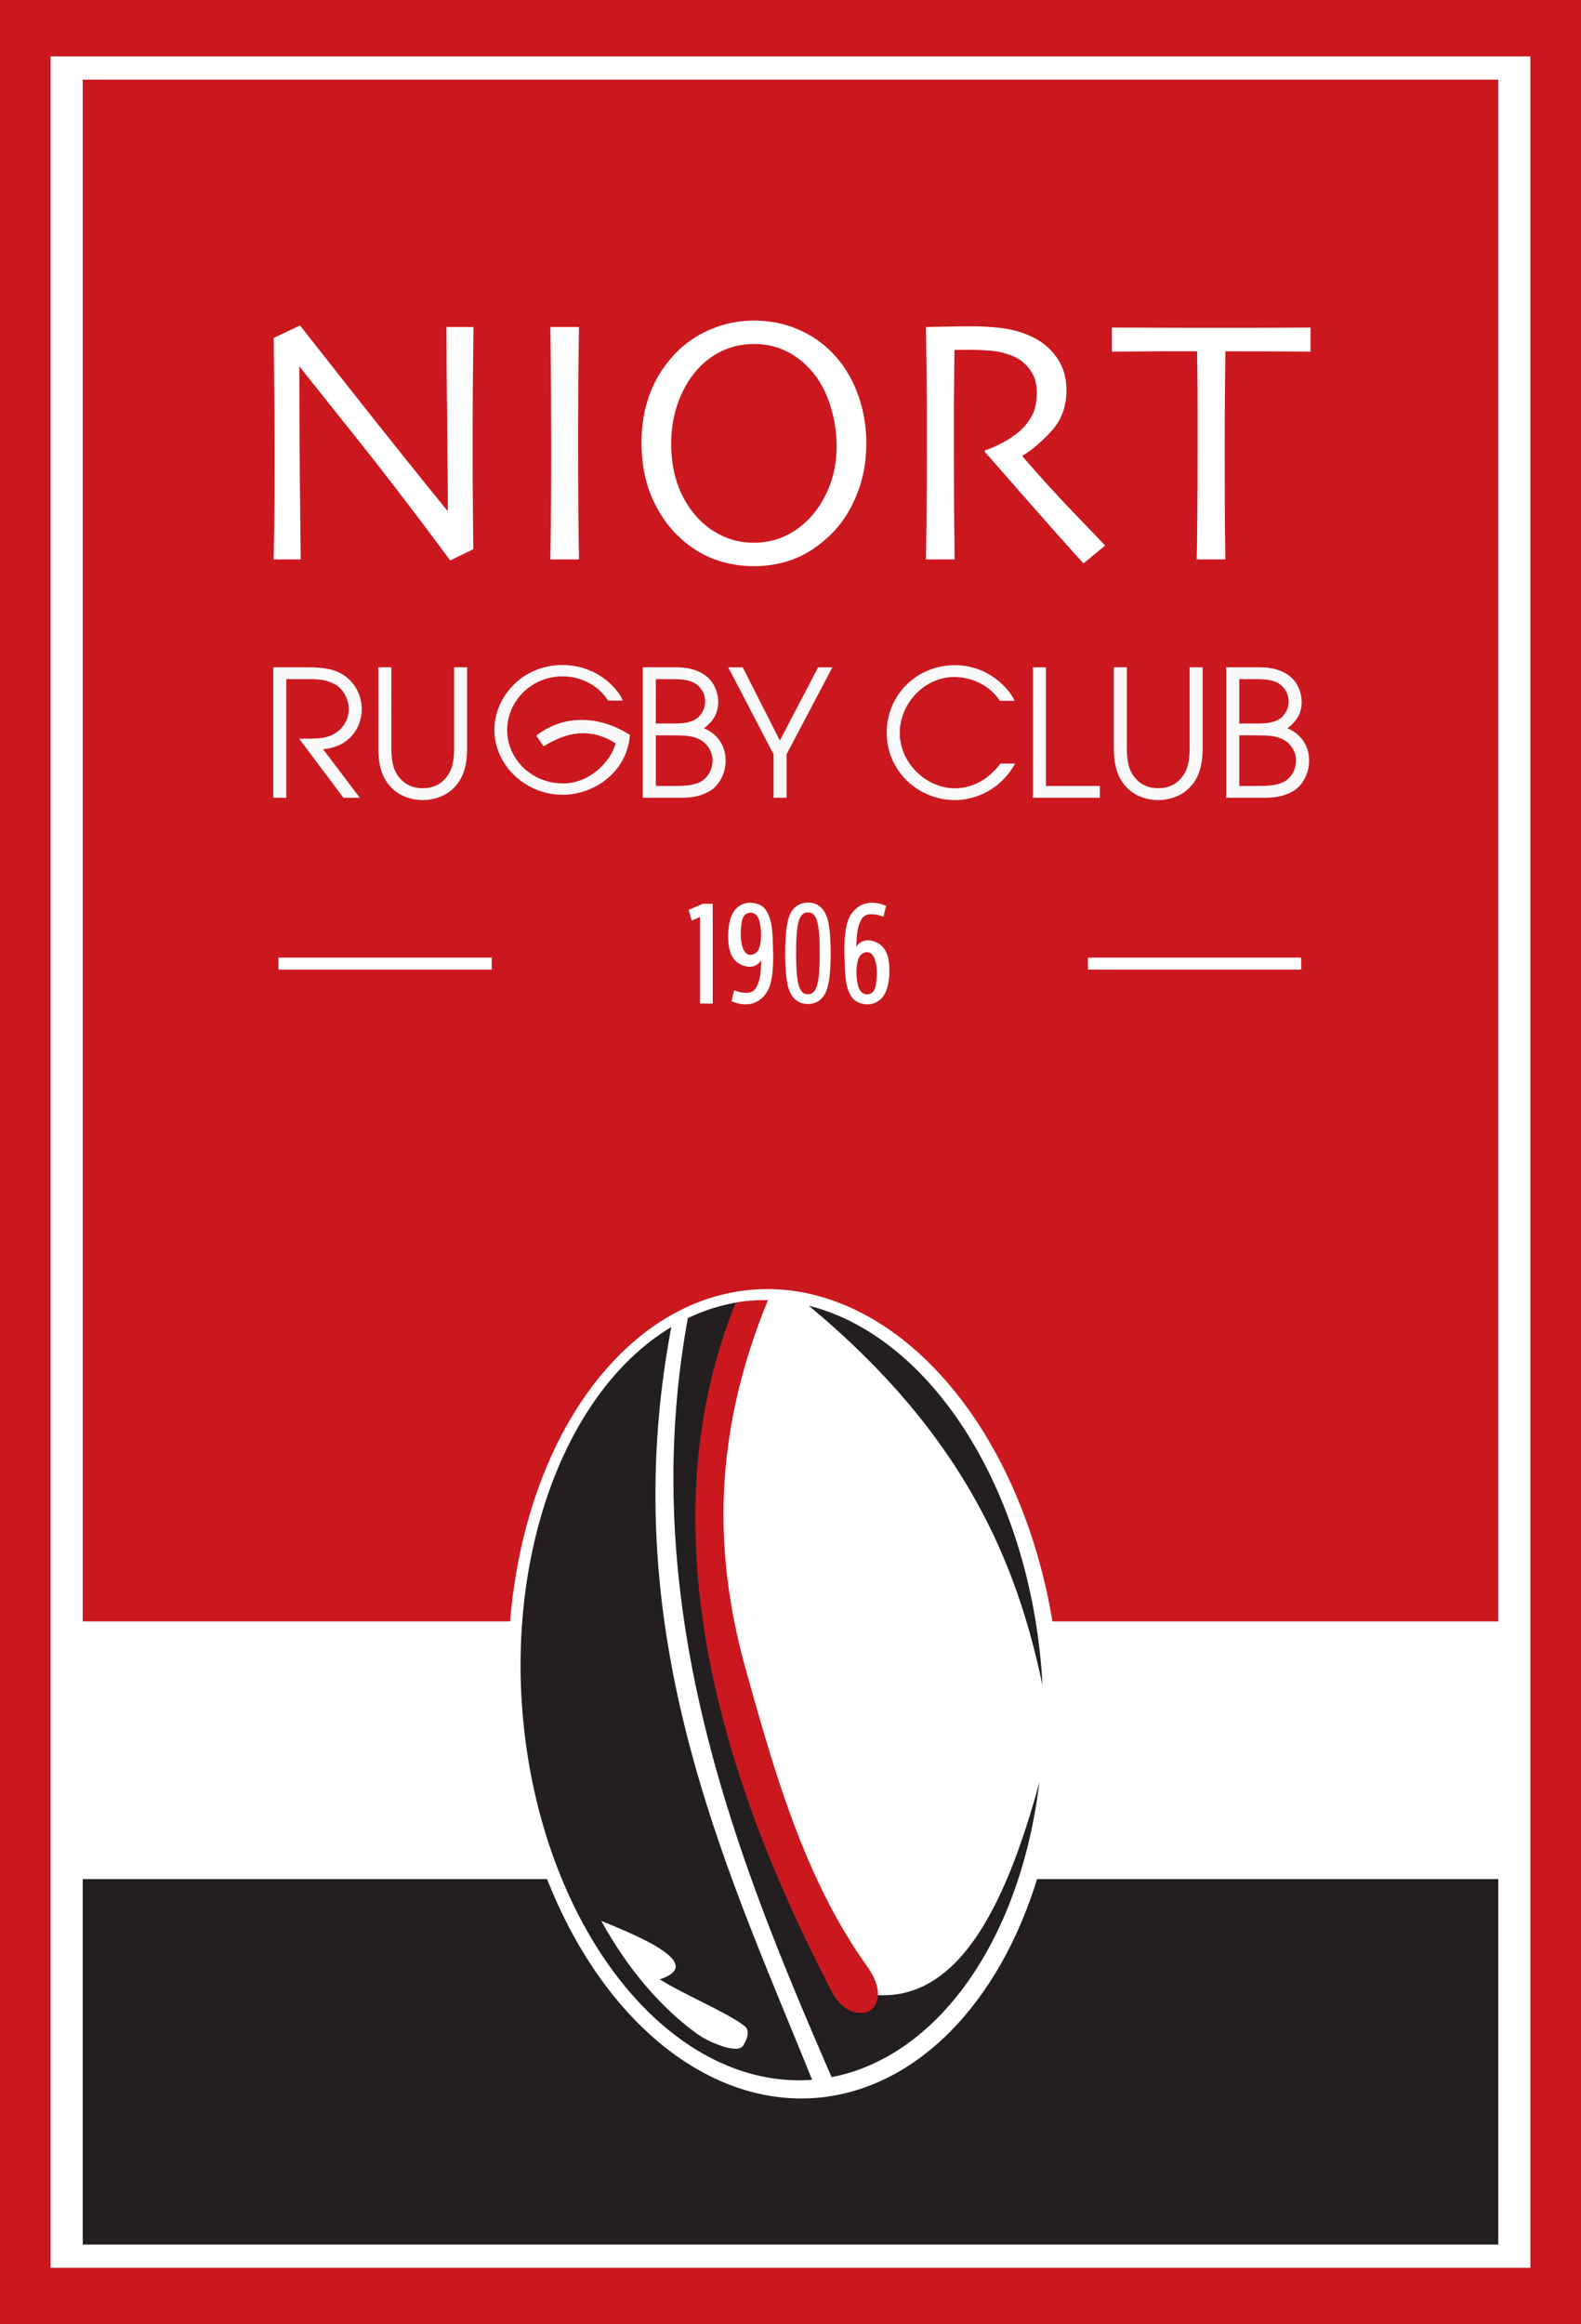<?xml version="1.0" encoding="UTF-8" standalone="no"?>
<!-- Created with Inkscape (http://www.inkscape.org/) -->

<svg
   width="132.292mm"
   height="194.381mm"
   viewBox="0 0 132.292 194.381"
   version="1.1"
   id="svg5"
   xml:space="preserve"
   sodipodi:docname="Logo Niort Rugby Club - 2018.svg"
   inkscape:version="1.2 (dc2aeda, 2022-05-15)"
   xmlns:inkscape="http://www.inkscape.org/namespaces/inkscape"
   xmlns:sodipodi="http://sodipodi.sourceforge.net/DTD/sodipodi-0.dtd"
   xmlns="http://www.w3.org/2000/svg"
   xmlns:svg="http://www.w3.org/2000/svg"><sodipodi:namedview
     id="namedview7"
     pagecolor="#ffffff"
     bordercolor="#666666"
     borderopacity="1.0"
     inkscape:showpageshadow="2"
     inkscape:pageopacity="0.0"
     inkscape:pagecheckerboard="0"
     inkscape:deskcolor="#d1d1d1"
     inkscape:document-units="mm"
     showgrid="false"
     inkscape:zoom="0.4204826"
     inkscape:cx="442.34886"
     inkscape:cy="307.97945"
     inkscape:window-width="1920"
     inkscape:window-height="893"
     inkscape:window-x="0"
     inkscape:window-y="25"
     inkscape:window-maximized="0"
     inkscape:current-layer="layer1" /><defs
     id="defs2" /><g
     inkscape:label="Calque 1"
     inkscape:groupmode="layer"
     id="layer1"
     transform="translate(73.946,101.915)"><g
       id="g10008"><rect
         style="fill:#cb181e;stroke-width:0.04;stroke-linecap:round;stroke-linejoin:round;fill-opacity:1"
         id="rect981"
         width="132.292"
         height="194.469"
         x="-73.946"
         y="-101.959"
         rx="0"
         ry="0" /><rect
         style="fill:#ffffff;stroke-width:0.04;stroke-linecap:round;stroke-linejoin:round"
         id="rect992"
         width="123.823"
         height="184.947"
         x="-69.712"
         y="-97.199"
         rx="0"
         ry="0" /><path
         style="fill:#231f20;stroke-width:0.04;stroke-linecap:round;stroke-linejoin:round;fill-opacity:1"
         d="m -67.025,55.237 v 30.568 H 51.424 v -30.568 z"
         id="path8322" /><path
         style="fill:#cb181e;stroke-width:0.04;stroke-linecap:round;stroke-linejoin:round;fill-opacity:1"
         d="M -67.025,-95.255 V 33.685 H 51.424 V -95.255 Z"
         id="rect983" /></g><g
       id="g6844"><ellipse
         style="fill:#ffffff;stroke-width:0.04;stroke-linecap:round;stroke-linejoin:round"
         id="path1119"
         cx="-11.388"
         cy="38.973"
         rx="23.024"
         ry="33.9"
         transform="rotate(-4.467)" /><g
         id="g6835"><path
           id="ellipse1177"
           style="fill:#231f20;stroke:none;stroke-width:0.04;stroke-linecap:round;stroke-linejoin:round;fill-opacity:1"
           d="M -6.819 6.776 C 5.577 18.808 8.91 29.977 10.204 39.959 A 21.787 32.68 0 0 0 10.223 38.658 A 21.787 32.68 0 0 0 -6.819 6.776 z "
           transform="rotate(-4.467)" /><path
           id="path1461"
           style="fill:#231f20;stroke:none;stroke-width:0.05;stroke-linecap:butt;stroke-linejoin:miter;stroke-dasharray:none;stroke-opacity:1;fill-opacity:1"
           d="M -17.772 9.07 A 32.68 21.787 85.533 0 0 -30.239 41.139 A 32.68 21.787 85.533 0 0 -5.992 72.023 C -13.081 54.43 -22.641 34.812 -17.772 9.07 z " /><path
           id="path3575"
           style="fill:#231f20;stroke:none;stroke-width:0.05;stroke-linecap:butt;stroke-linejoin:miter;stroke-dasharray:none;stroke-opacity:1;fill-opacity:1"
           d="M -11.099 6.866 A 32.68 21.787 85.533 0 0 -16.389 8.326 C -20.869 32.827 -11.997 54.175 -4.364 71.804 A 32.68 21.787 85.533 0 0 13.02 47.154 C 9.612 59.707 4.761 67.66 -4.035 64.102 L -10.32 48.585 L -13.991 33.124 L -14.658 21.222 L -13.435 12.1 L -11.099 6.866 z " /><path
           id="path3594"
           style="fill:#ffffff;stroke:none;stroke-width:0.05;stroke-linecap:butt;stroke-linejoin:miter;stroke-dasharray:none;stroke-opacity:1"
           d="m -23.632,58.739 c 2.214,4.019 4.98,7.257 8.072,9.485 0.933,0.663 3.306,1.674 3.786,0.959 0.444,-0.718 0.574,-1.318 0.094,-1.684 -1.484,-1.131 -5.143,-2.658 -7.061,-3.871 3.651,-1.211 -0.939,-3.298 -4.891,-4.889 z"
           sodipodi:nodetypes="cccscc" /><path
           id="path3573"
           style="fill:#cb181e;stroke:none;stroke-width:0.05;stroke-linecap:butt;stroke-linejoin:miter;stroke-dasharray:none;stroke-opacity:1;fill-opacity:1"
           d="M -9.688 6.824 A 32.68 21.787 85.533 0 0 -11.064 6.861 A 32.68 21.787 85.533 0 0 -12.385 7.033 C -21.219 28.926 -10.635 52.458 -4.374 64.603 C -3.294 66.698 -1.738 66.533 -1.241 66.293 C -0.814 66.086 0.318 64.92 -1.421 62.489 C -6.599 55.256 -9.135 46.325 -11.526 37.763 C -14.107 28.52 -14.501 18.569 -9.688 6.824 z " /></g></g><g
       id="g11674"><g
         id="g560"
         style="fill:#ffffff"><path
           d="m -34.327,-74.567 q -0.029,2.279 -0.058,5.211 -0.014,2.932 -0.014,4.224 0,4.122 0.029,6.561 0.029,2.424 0.029,2.584 l -1.931,0.943 q -4.384,-5.922 -8.201,-10.683 -3.803,-4.776 -4.398,-5.516 L -48.9,-71.229 q 0,3.89 0.044,9.566 0.058,5.661 0.073,6.532 h -2.264 q 0.014,-0.363 0.044,-2.584 0.029,-2.221 0.029,-6.184 0,-1.582 -0.014,-4.195 -0.014,-2.627 -0.058,-5.559 l 2.206,-1.045 q 0.261,0.334 4.442,5.646 4.195,5.313 7.896,9.87 l 0.029,-0.014 q 0,-2.235 -0.058,-7.519 -0.058,-5.298 -0.058,-7.853 z"
           style="font-weight:100;font-size:15px;line-height:1.25;font-family:Skia;-inkscape-font-specification:'Skia Thin';white-space:pre;stroke-width:0.265;fill:#ffffff"
           id="path539" /><path
           d="m -25.501,-55.131 h -2.395 q 0.014,-0.871 0.044,-3.106 0.029,-2.235 0.029,-6.416 0,-1.655 -0.014,-4.34 -0.014,-2.685 -0.058,-5.574 h 2.395 q -0.029,2.076 -0.058,4.834 -0.014,2.743 -0.014,4.485 0,4.413 0.029,6.837 0.029,2.41 0.044,3.28 z"
           style="font-weight:100;font-size:15px;line-height:1.25;font-family:Skia;-inkscape-font-specification:'Skia Thin';white-space:pre;stroke-width:0.265;fill:#ffffff"
           id="path541" /><path
           d="m -1.456,-64.842 q 0,2.351 -0.813,4.326 -0.798,1.96 -2.09,3.237 -1.437,1.423 -3.048,2.076 -1.611,0.639 -3.455,0.639 -1.8,0 -3.397,-0.61 -1.597,-0.624 -2.874,-1.843 -1.408,-1.321 -2.279,-3.324 -0.856,-2.018 -0.856,-4.529 0,-2.235 0.682,-4.064 0.682,-1.843 2.047,-3.31 1.263,-1.364 3.005,-2.105 1.742,-0.755 3.672,-0.755 1.96,0 3.629,0.711 1.669,0.697 2.889,1.945 1.423,1.452 2.148,3.426 0.74,1.96 0.74,4.18 z m -2.482,0.232 q 0,-1.887 -0.639,-3.701 -0.624,-1.829 -1.916,-3.063 -0.871,-0.842 -1.96,-1.306 -1.074,-0.464 -2.41,-0.464 -1.306,0 -2.439,0.479 -1.118,0.464 -2.032,1.379 -1.161,1.161 -1.814,2.874 -0.639,1.713 -0.639,3.571 0,2.09 0.653,3.745 0.668,1.655 1.872,2.801 0.827,0.798 1.96,1.292 1.132,0.479 2.424,0.479 1.292,0 2.41,-0.464 1.132,-0.479 2.047,-1.364 1.089,-1.045 1.785,-2.656 0.697,-1.626 0.697,-3.6 z"
           style="font-weight:100;font-size:15px;line-height:1.25;font-family:Skia;-inkscape-font-specification:'Skia Thin';white-space:pre;stroke-width:0.265;fill:#ffffff"
           id="path543" /><path
           d="m 18.53,-56.292 -1.814,1.495 q -0.319,-0.334 -2.264,-2.511 -1.945,-2.192 -5.995,-6.822 l 0.014,-0.131 q 0.552,-0.145 1.466,-0.624 0.914,-0.494 1.539,-1.06 0.537,-0.494 0.929,-1.219 0.406,-0.726 0.406,-1.945 0,-1.118 -0.595,-1.916 -0.581,-0.813 -1.611,-1.19 -0.842,-0.319 -1.771,-0.377 -0.929,-0.073 -1.713,-0.073 -0.523,0 -0.798,0.014 -0.276,0 -0.406,0 -0.029,2.758 -0.044,4.863 0,2.105 0,2.976 0,1.989 0.014,5.4 0.029,3.411 0.044,4.282 H 3.536 q 0.014,-0.871 0.044,-3.368 0.029,-2.511 0.029,-6.242 0,-0.726 0,-2.685 0,-1.96 -0.073,-7.142 0.145,0 1.452,-0.029 1.306,-0.029 2.41,-0.029 1.263,0 2.453,0.145 1.19,0.145 2.322,0.624 1.437,0.61 2.279,1.8 0.842,1.176 0.842,2.772 0,2.061 -1.277,3.44 -1.263,1.364 -2.395,2.032 v 0.073 q 1.989,2.322 4.355,4.79 2.381,2.468 2.555,2.656 z"
           style="font-weight:100;font-size:15px;line-height:1.25;font-family:Skia;-inkscape-font-specification:'Skia Thin';white-space:pre;stroke-width:0.265;fill:#ffffff"
           id="path545" /><path
           d="m 35.715,-72.506 q -0.232,0 -1.945,-0.014 -1.713,-0.014 -5.182,-0.014 -0.029,2.976 -0.044,4.514 -0.014,1.539 -0.014,4.195 0,2.555 0.014,5.197 0.029,2.627 0.044,3.498 h -2.395 q 0.029,-0.871 0.044,-3.556 0.029,-2.685 0.029,-5.255 0,-2.526 0,-4.006 0,-1.495 -0.044,-4.587 -3.092,-0.014 -5.022,0.014 -1.916,0.014 -2.105,0.014 v -2.018 q 1.495,0 3.629,0.014 2.148,0.014 4.572,0.014 3.513,0 5.864,-0.014 2.366,-0.014 2.555,-0.014 z"
           style="font-weight:100;font-size:15px;line-height:1.25;font-family:Skia;-inkscape-font-specification:'Skia Thin';white-space:pre;stroke-width:0.265;fill:#ffffff"
           id="path547" /></g><g
         id="g1340"
         style="fill:#f9f9f9"><path
           d="m -51.079,-35.193 h 1.091 v -9.926 h 1.903 c 0.914,0 1.475,0.074 2.124,0.413 0.708,0.354 1.195,1.239 1.195,2.094 0,0.973 -0.605,1.976 -1.799,2.316 -0.487,0.147 -0.959,0.162 -2.345,0.162 l 3.702,4.941 h 1.372 l -3.083,-4.071 c 2.109,-0.133 3.245,-1.74 3.245,-3.319 0,-1.342 -0.723,-2.537 -1.947,-3.112 -0.501,-0.236 -1.224,-0.413 -2.684,-0.413 h -2.773 z"
           style="font-weight:normal;font-size:15px;line-height:1.25;font-family:'ITC Avant Garde Gothic LT Book';-inkscape-font-specification:'ITC Avant Garde Gothic LT Book, ';letter-spacing:-0.242px;white-space:pre;stroke-width:0.265;fill:#f9f9f9"
           id="path540" /><path
           d="m -42.291,-46.108 v 6.799 c 0,0.914 0.147,1.696 0.413,2.271 0.752,1.637 2.286,2.035 3.304,2.035 1.018,0 2.552,-0.398 3.304,-2.035 0.265,-0.575 0.413,-1.357 0.413,-2.271 v -6.799 h -1.091 v 6.799 c 0,0.796 -0.118,1.519 -0.369,1.976 -0.664,1.224 -1.74,1.342 -2.257,1.342 -0.516,0 -1.593,-0.118 -2.257,-1.342 -0.251,-0.457 -0.369,-1.18 -0.369,-1.976 v -6.799 z"
           style="font-weight:normal;font-size:15px;line-height:1.25;font-family:'ITC Avant Garde Gothic LT Book';-inkscape-font-specification:'ITC Avant Garde Gothic LT Book, ';letter-spacing:-0.242px;white-space:pre;stroke-width:0.265;fill:#f9f9f9"
           id="path542" /><path
           d="m -29.072,-40.392 0.612,0.894 c 1.858,-1.143 3.82,-1.641 6.029,-0.25 -0.374,1.459 -2.128,3.353 -4.388,3.353 -2.735,0 -4.693,-2.125 -4.693,-4.463 0,-2.338 1.958,-4.491 4.65,-4.491 1.771,0 3.182,0.992 3.786,2.026 h 1.238 c -0.417,-1.063 -2.217,-2.975 -5.039,-2.975 -3.412,0 -5.701,2.706 -5.701,5.426 0,2.89 2.534,5.426 5.715,5.426 2.62,0 5.384,-1.884 5.629,-5.001 -2.14,-1.393 -5.226,-1.967 -7.839,0.056 z"
           style="font-weight:normal;font-size:15px;line-height:1.25;font-family:'ITC Avant Garde Gothic LT Book';-inkscape-font-specification:'ITC Avant Garde Gothic LT Book, ';letter-spacing:-0.242px;white-space:pre;stroke-width:0;stroke-dasharray:none;fill:#f9f9f9"
           id="path544"
           sodipodi:nodetypes="cccsssccssscc" /><path
           d="m -20.16,-35.193 h 3.009 c 1.121,0 1.814,-0.103 2.67,-0.605 0.767,-0.516 1.254,-1.475 1.254,-2.522 0,-1.254 -0.723,-2.242 -1.814,-2.684 0.383,-0.31 1.195,-0.914 1.195,-2.198 0,-0.442 -0.133,-2.906 -3.569,-2.906 h -2.743 z m 1.091,-5.221 h 1.342 c 1.165,0 1.608,0.044 2.124,0.251 0.723,0.28 1.283,1.003 1.283,1.844 0,0.826 -0.472,1.578 -1.15,1.858 -0.59,0.236 -1.15,0.28 -2.065,0.28 h -1.534 z m 0,-4.705 h 1.46 c 1.121,0 1.785,0.192 2.212,0.678 0.28,0.339 0.457,0.693 0.457,1.195 0,0.649 -0.369,1.268 -0.885,1.534 -0.531,0.265 -1.018,0.31 -1.873,0.31 h -1.372 z"
           style="font-weight:normal;font-size:15px;line-height:1.25;font-family:'ITC Avant Garde Gothic LT Book';-inkscape-font-specification:'ITC Avant Garde Gothic LT Book, ';letter-spacing:-0.242px;white-space:pre;stroke-width:0.265;fill:#f9f9f9"
           id="path546" /><path
           d="m -9.219,-35.193 h 1.091 v -3.643 l 3.835,-7.271 h -1.195 l -3.201,6.121 -3.112,-6.121 h -1.209 l 3.791,7.271 z"
           style="font-weight:normal;font-size:15px;line-height:1.25;font-family:'ITC Avant Garde Gothic LT Book';-inkscape-font-specification:'ITC Avant Garde Gothic LT Book, ';letter-spacing:-0.242px;white-space:pre;stroke-width:0.265;fill:#f9f9f9"
           id="path548" /><path
           d="m 9.765,-38.055 c -1.49,1.991 -3.274,2.065 -3.82,2.065 -2.36,0 -4.602,-2.08 -4.602,-4.631 0,-2.434 2.035,-4.675 4.587,-4.675 0.664,0 2.596,0.206 3.791,1.991 h 1.224 c -0.428,-1.018 -2.198,-2.979 -5,-2.979 -3.112,0 -5.693,2.419 -5.693,5.649 0,3.23 2.655,5.634 5.708,5.634 1.755,0 3.864,-0.914 5.029,-3.053 z"
           style="font-weight:normal;font-size:15px;line-height:1.25;font-family:'ITC Avant Garde Gothic LT Book';-inkscape-font-specification:'ITC Avant Garde Gothic LT Book, ';letter-spacing:-0.242px;white-space:pre;stroke-width:0.265;fill:#f9f9f9"
           id="path550" /><path
           d="m 12.48,-35.193 h 5.605 v -0.988 h -4.513 v -9.926 h -1.091 z"
           style="font-weight:normal;font-size:15px;line-height:1.25;font-family:'ITC Avant Garde Gothic LT Book';-inkscape-font-specification:'ITC Avant Garde Gothic LT Book, ';letter-spacing:-0.242px;white-space:pre;stroke-width:0.265;fill:#f9f9f9"
           id="path552" /><path
           d="m 19.253,-46.108 v 6.799 c 0,0.914 0.147,1.696 0.413,2.271 0.752,1.637 2.286,2.035 3.304,2.035 1.018,0 2.552,-0.398 3.304,-2.035 0.265,-0.575 0.413,-1.357 0.413,-2.271 v -6.799 h -1.091 v 6.799 c 0,0.796 -0.118,1.519 -0.369,1.976 -0.664,1.224 -1.74,1.342 -2.257,1.342 -0.516,0 -1.593,-0.118 -2.257,-1.342 -0.251,-0.457 -0.369,-1.18 -0.369,-1.976 v -6.799 z"
           style="font-weight:normal;font-size:15px;line-height:1.25;font-family:'ITC Avant Garde Gothic LT Book';-inkscape-font-specification:'ITC Avant Garde Gothic LT Book, ';letter-spacing:-0.242px;white-space:pre;stroke-width:0.265;fill:#f9f9f9"
           id="path554" /><path
           d="m 28.661,-35.193 h 3.009 c 1.121,0 1.814,-0.103 2.67,-0.605 0.767,-0.516 1.254,-1.475 1.254,-2.522 0,-1.254 -0.723,-2.242 -1.814,-2.684 0.383,-0.31 1.195,-0.914 1.195,-2.198 0,-0.442 -0.133,-2.906 -3.569,-2.906 H 28.661 Z m 1.091,-5.221 h 1.342 c 1.165,0 1.608,0.044 2.124,0.251 0.723,0.28 1.283,1.003 1.283,1.844 0,0.826 -0.472,1.578 -1.15,1.858 -0.59,0.236 -1.15,0.28 -2.065,0.28 h -1.534 z m 0,-4.705 h 1.46 c 1.121,0 1.785,0.192 2.212,0.678 0.28,0.339 0.457,0.693 0.457,1.195 0,0.649 -0.369,1.268 -0.885,1.534 -0.531,0.265 -1.018,0.31 -1.873,0.31 h -1.372 z"
           style="font-weight:normal;font-size:15px;line-height:1.25;font-family:'ITC Avant Garde Gothic LT Book';-inkscape-font-specification:'ITC Avant Garde Gothic LT Book, ';letter-spacing:-0.242px;white-space:pre;stroke-width:0.265;fill:#f9f9f9"
           id="path556" /></g><rect
         style="fill:#ffffff;stroke-width:0.05;stroke-linecap:round;stroke-linejoin:round;stroke:none"
         id="rect646"
         width="17.84"
         height="1.001"
         x="-50.642"
         y="-21.826" /><rect
         style="fill:#ffffff;stroke-width:0.05;stroke-linecap:round;stroke-linejoin:round;stroke:none"
         id="rect733"
         width="17.84"
         height="1.001"
         x="17.091"
         y="-21.826" /><g
         id="g11524"
         style="fill:#ffffff;stroke:none"><path
           style="fill:#ffffff;stroke:none;stroke-width:0.05;stroke-dasharray:none"
           d="m -15.377,-25.223 -0.686,0.296 -0.266,-0.892 1.2,-0.511 0.82,5.4e-5 v 8.343 h -1.068 z"
           id="path9755"
           sodipodi:nodetypes="cccccccc" /><path
           id="path9751"
           style="fill:#ffffff;stroke:none;stroke-width:0.04;stroke-dasharray:none"
           d="m -6.357,-26.431 c -0.289,0.005 -0.565,0.075 -0.798,0.206 -0.356,0.199 -0.618,0.542 -0.778,1.016 -0.176,0.523 -0.279,1.34 -0.312,2.474 -0.006,0.203 -0.006,0.882 0,1.092 0.024,0.878 0.085,1.526 0.187,2.022 0.092,0.445 0.233,0.785 0.437,1.057 0.277,0.37 0.654,0.574 1.13,0.613 0.059,0.005 0.282,0.002 0.336,-0.004 0.242,-0.027 0.451,-0.095 0.639,-0.207 0.075,-0.045 0.112,-0.07 0.179,-0.125 0.294,-0.237 0.506,-0.587 0.635,-1.052 0.174,-0.622 0.265,-1.604 0.265,-2.854 -8.07e-5,-1.104 -0.076,-2.062 -0.211,-2.648 -0.093,-0.403 -0.224,-0.711 -0.414,-0.967 -0.27,-0.364 -0.648,-0.578 -1.095,-0.617 -0.068,-0.006 -0.135,-0.008 -0.202,-0.007 z m 0.013,0.821 c 0.06,-4.58e-4 0.126,0.003 0.16,0.01 0.109,0.022 0.2,0.066 0.282,0.136 0.065,0.054 0.146,0.163 0.199,0.262 0.199,0.382 0.306,1.069 0.338,2.189 0.015,0.51 0.013,1.259 -0.004,1.757 -0.033,0.969 -0.124,1.593 -0.289,1.978 -0.049,0.115 -0.1,0.2 -0.168,0.28 -0.056,0.066 -0.099,0.103 -0.167,0.143 -0.074,0.044 -0.145,0.069 -0.233,0.083 -0.043,0.007 -0.162,0.009 -0.206,0.004 -0.271,-0.03 -0.462,-0.193 -0.598,-0.515 -0.165,-0.388 -0.256,-1.015 -0.289,-1.994 -0.017,-0.523 -0.017,-1.354 0,-1.867 0.029,-0.865 0.106,-1.453 0.241,-1.834 0.138,-0.389 0.338,-0.586 0.639,-0.627 0.024,-0.003 0.058,-0.005 0.094,-0.005 z" /><path
           id="path9741"
           style="fill:#ffffff;stroke:none;stroke-width:0.05;stroke-dasharray:none"
           d="m -12.621,-25.556 c -0.408,0.779 -0.43,1.696 -0.368,2.555 0.056,0.687 0.352,1.441 1.016,1.747 0.531,0.258 1.076,0.291 1.526,-0.107 0.076,-0.067 0.198,-0.255 0.198,-0.255 0,0 -0.008,0.317 -0.018,0.465 -0.05,0.712 -0.062,1.185 -0.398,1.823 -0.178,0.337 -0.554,0.483 -0.913,0.44 -0.323,-0.003 -0.64,-0.083 -0.937,-0.205 l -0.22,0.903 c 0.541,0.258 1.183,0.353 1.765,0.191 0.741,-0.22 1.273,-0.876 1.472,-1.572 0.348,-1.248 0.237,-2.643 0.206,-3.93 -0.05,-0.796 -0.11,-1.65 -0.582,-2.324 -0.286,-0.403 -0.786,-0.585 -1.328,-0.593 -0.542,-0.008 -1.142,0.319 -1.417,0.862 z m 1.449,-0.025 c 0.454,-0.027 0.69,0.359 0.782,0.76 0.158,0.631 0.172,1.304 0.042,1.941 -0.088,0.432 -0.301,0.799 -0.792,0.823 -0.425,0.021 -0.654,-0.474 -0.735,-0.866 -0.138,-0.673 -0.104,-1.166 -0.022,-1.77 0.078,-0.578 0.291,-0.862 0.726,-0.888 z"
           sodipodi:nodetypes="sccsccsccccssccscssssssc" /><path
           id="path11475"
           style="fill:#ffffff;stroke:none;stroke-width:0.05;stroke-dasharray:none"
           d="m 0.079,-18.781 c 0.408,-0.779 0.43,-1.696 0.368,-2.555 -0.056,-0.687 -0.352,-1.441 -1.016,-1.747 -0.531,-0.258 -1.076,-0.291 -1.526,0.107 -0.076,0.067 -0.198,0.255 -0.198,0.255 0,0 0.008,-0.317 0.018,-0.465 0.05,-0.712 0.062,-1.185 0.398,-1.823 0.178,-0.337 0.554,-0.483 0.913,-0.44 0.323,0.003 0.64,0.083 0.937,0.205 l 0.22,-0.903 c -0.541,-0.258 -1.183,-0.353 -1.765,-0.191 -0.741,0.22 -1.273,0.876 -1.472,1.572 -0.348,1.248 -0.237,2.643 -0.206,3.93 0.05,0.796 0.11,1.65 0.582,2.324 0.286,0.403 0.786,0.585 1.328,0.593 0.542,0.008 1.142,-0.319 1.417,-0.862 z m -1.449,0.025 c -0.454,0.027 -0.69,-0.359 -0.782,-0.76 -0.158,-0.631 -0.172,-1.304 -0.042,-1.941 0.088,-0.432 0.301,-0.799 0.792,-0.823 0.425,-0.021 0.654,0.474 0.735,0.866 0.138,0.673 0.104,1.166 0.022,1.77 -0.078,0.578 -0.291,0.862 -0.726,0.888 z"
           sodipodi:nodetypes="sccsccsccccssccscssssssc" /></g></g></g></svg>
